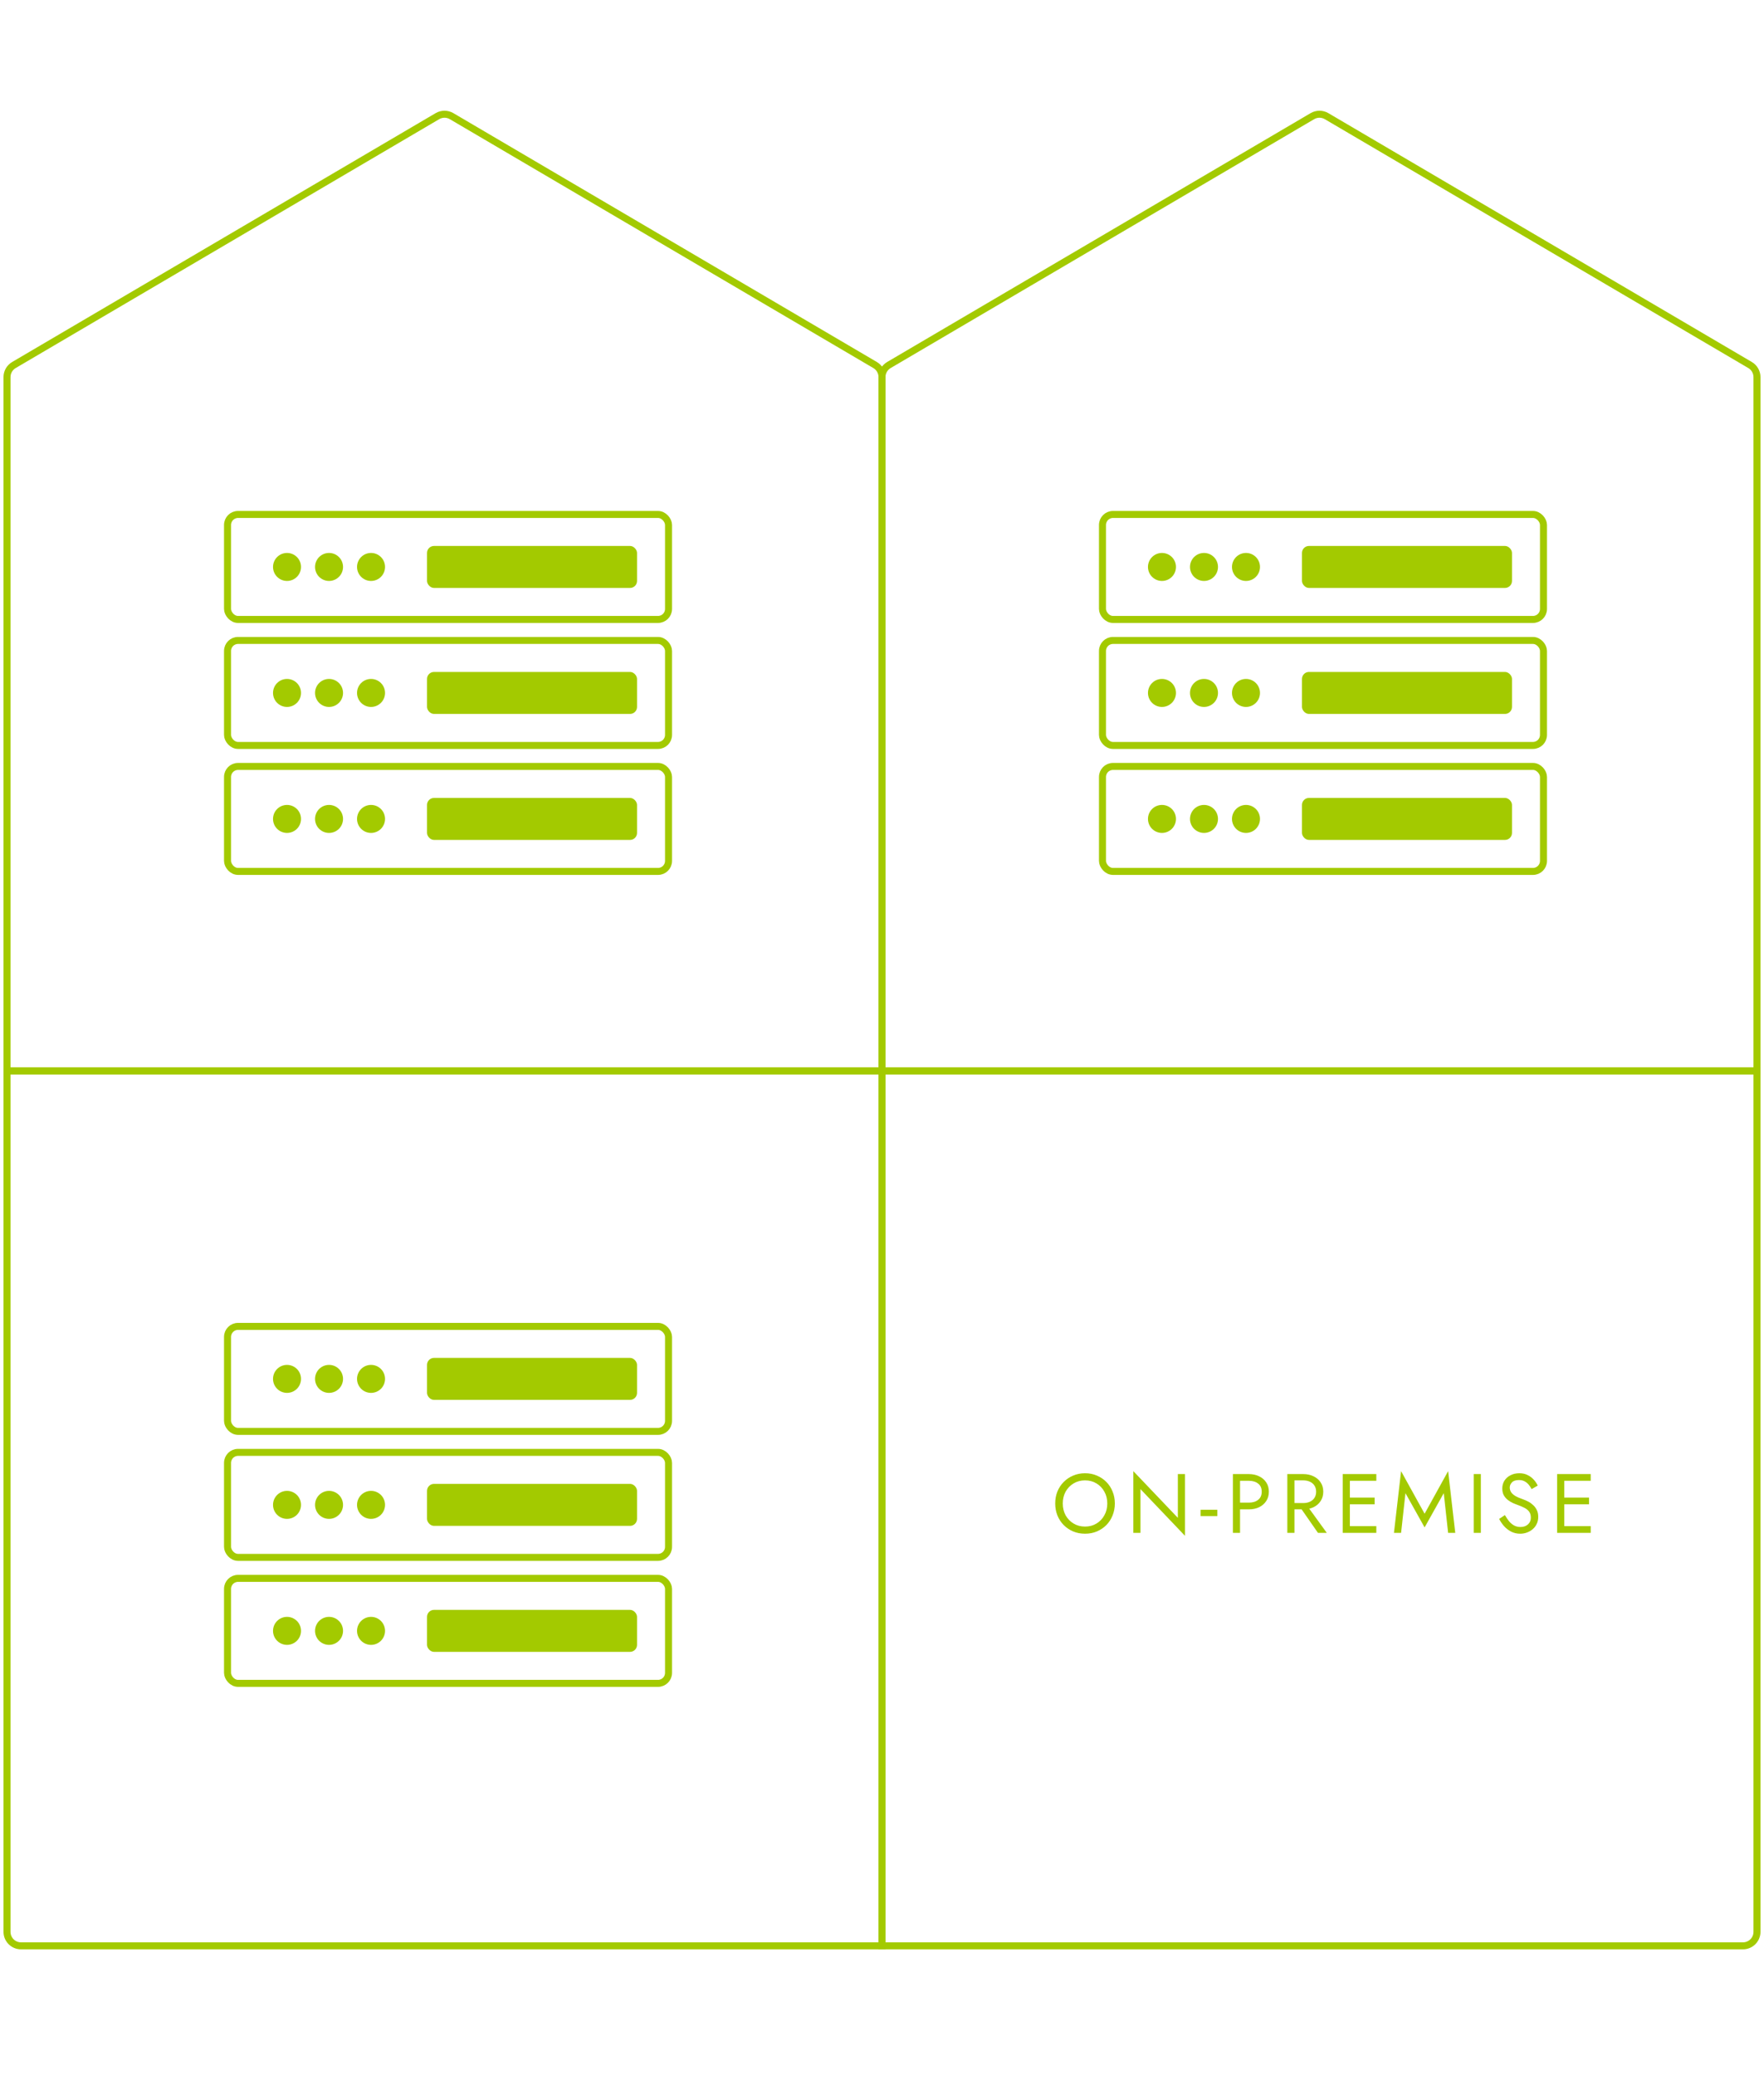 <svg width="357" height="420" viewBox="0 0 357 420" fill="none" xmlns="http://www.w3.org/2000/svg">
<path d="M1.418 76.324C1.418 75.32 1.95 74.39 2.816 73.881L88.524 23.51C89.41 22.989 90.509 22.989 91.395 23.51L177.104 73.881C177.97 74.39 178.501 75.32 178.501 76.324V216.749H1.418V76.324Z" stroke="#A3CA00" stroke-width="1.417"/>
<rect x="46.048" y="104.124" width="89.25" height="21.25" rx="2.125" stroke="#A3CA00" stroke-width="1.417"/>
<rect x="86.422" y="110.5" width="42.501" height="8.5" rx="1.417" fill="#A3CA00"/>
<circle cx="75.091" cy="114.749" r="2.833" fill="#A3CA00"/>
<circle cx="66.591" cy="114.749" r="2.833" fill="#A3CA00"/>
<circle cx="58.087" cy="114.749" r="2.833" fill="#A3CA00"/>
<rect x="86.422" y="135.999" width="42.501" height="8.5" rx="1.417" fill="#A3CA00"/>
<rect x="46.048" y="129.624" width="89.25" height="21.25" rx="2.125" stroke="#A3CA00" stroke-width="1.417"/>
<circle cx="75.091" cy="140.249" r="2.833" fill="#A3CA00"/>
<circle cx="66.591" cy="140.249" r="2.833" fill="#A3CA00"/>
<circle cx="58.087" cy="140.249" r="2.833" fill="#A3CA00"/>
<rect x="86.422" y="161.499" width="42.501" height="8.5" rx="1.417" fill="#A3CA00"/>
<rect x="46.048" y="155.124" width="89.25" height="21.25" rx="2.125" stroke="#A3CA00" stroke-width="1.417"/>
<circle cx="75.091" cy="165.749" r="2.833" fill="#A3CA00"/>
<circle cx="66.591" cy="165.749" r="2.833" fill="#A3CA00"/>
<circle cx="58.087" cy="165.749" r="2.833" fill="#A3CA00"/>
<path d="M1.418 216.75H178.501V393.833H4.251C2.686 393.833 1.418 392.565 1.418 391V216.75Z" stroke="#A3CA00" stroke-width="1.417"/>
<rect x="46.048" y="268.458" width="89.25" height="21.25" rx="2.125" stroke="#A3CA00" stroke-width="1.417"/>
<rect x="86.422" y="274.834" width="42.501" height="8.5" rx="1.417" fill="#A3CA00"/>
<circle cx="75.091" cy="279.083" r="2.833" fill="#A3CA00"/>
<circle cx="66.591" cy="279.083" r="2.833" fill="#A3CA00"/>
<circle cx="58.087" cy="279.083" r="2.833" fill="#A3CA00"/>
<rect x="86.422" y="300.333" width="42.501" height="8.5" rx="1.417" fill="#A3CA00"/>
<rect x="46.048" y="293.958" width="89.25" height="21.25" rx="2.125" stroke="#A3CA00" stroke-width="1.417"/>
<circle cx="75.091" cy="304.583" r="2.833" fill="#A3CA00"/>
<circle cx="66.591" cy="304.583" r="2.833" fill="#A3CA00"/>
<circle cx="58.087" cy="304.583" r="2.833" fill="#A3CA00"/>
<rect x="86.422" y="325.833" width="42.501" height="8.5" rx="1.417" fill="#A3CA00"/>
<rect x="46.048" y="319.458" width="89.25" height="21.25" rx="2.125" stroke="#A3CA00" stroke-width="1.417"/>
<circle cx="75.091" cy="330.083" r="2.833" fill="#A3CA00"/>
<circle cx="66.591" cy="330.083" r="2.833" fill="#A3CA00"/>
<circle cx="58.087" cy="330.083" r="2.833" fill="#A3CA00"/>
<path d="M178.496 76.324C178.496 75.32 179.028 74.39 179.894 73.881L265.602 23.51C266.488 22.989 267.587 22.989 268.473 23.51L354.182 73.881C355.048 74.39 355.579 75.32 355.579 76.324V216.749H178.496V76.324Z" stroke="#A3CA00" stroke-width="1.417"/>
<rect x="223.122" y="104.124" width="89.25" height="21.25" rx="2.125" stroke="#A3CA00" stroke-width="1.417"/>
<rect x="263.496" y="110.499" width="42.501" height="8.5" rx="1.417" fill="#A3CA00"/>
<circle cx="252.165" cy="114.749" r="2.833" fill="#A3CA00"/>
<circle cx="243.665" cy="114.749" r="2.833" fill="#A3CA00"/>
<circle cx="235.161" cy="114.749" r="2.833" fill="#A3CA00"/>
<rect x="263.496" y="135.999" width="42.501" height="8.5" rx="1.417" fill="#A3CA00"/>
<rect x="223.122" y="129.624" width="89.25" height="21.25" rx="2.125" stroke="#A3CA00" stroke-width="1.417"/>
<circle cx="252.165" cy="140.249" r="2.833" fill="#A3CA00"/>
<circle cx="243.665" cy="140.249" r="2.833" fill="#A3CA00"/>
<circle cx="235.161" cy="140.249" r="2.833" fill="#A3CA00"/>
<rect x="263.496" y="161.498" width="42.501" height="8.5" rx="1.417" fill="#A3CA00"/>
<rect x="223.122" y="155.123" width="89.25" height="21.25" rx="2.125" stroke="#A3CA00" stroke-width="1.417"/>
<circle cx="252.165" cy="165.748" r="2.833" fill="#A3CA00"/>
<circle cx="243.665" cy="165.748" r="2.833" fill="#A3CA00"/>
<circle cx="235.161" cy="165.748" r="2.833" fill="#A3CA00"/>
<path d="M178.496 216.75H355.579V391C355.579 392.565 354.311 393.833 352.746 393.833H178.496V216.75Z" stroke="#A3CA00" stroke-width="1.417"/>
<path d="M215.084 304.3C215.084 305.195 215.277 305.994 215.662 306.697C216.059 307.4 216.597 307.955 217.277 308.363C217.957 308.771 218.728 308.975 219.589 308.975C220.462 308.975 221.232 308.771 221.901 308.363C222.581 307.955 223.114 307.4 223.499 306.697C223.896 305.994 224.094 305.195 224.094 304.3C224.094 303.405 223.896 302.606 223.499 301.903C223.114 301.2 222.581 300.645 221.901 300.237C221.232 299.829 220.462 299.625 219.589 299.625C218.728 299.625 217.957 299.829 217.277 300.237C216.597 300.645 216.059 301.2 215.662 301.903C215.277 302.606 215.084 303.405 215.084 304.3ZM213.554 304.3C213.554 303.427 213.701 302.623 213.996 301.886C214.302 301.138 214.727 300.492 215.271 299.948C215.815 299.393 216.455 298.962 217.192 298.656C217.929 298.339 218.728 298.18 219.589 298.18C220.462 298.18 221.261 298.339 221.986 298.656C222.723 298.962 223.363 299.393 223.907 299.948C224.451 300.492 224.87 301.138 225.165 301.886C225.471 302.623 225.624 303.427 225.624 304.3C225.624 305.161 225.471 305.966 225.165 306.714C224.87 307.462 224.451 308.114 223.907 308.669C223.363 309.213 222.723 309.644 221.986 309.961C221.261 310.267 220.462 310.42 219.589 310.42C218.728 310.42 217.929 310.267 217.192 309.961C216.455 309.644 215.815 309.213 215.271 308.669C214.727 308.114 214.302 307.462 213.996 306.714C213.701 305.966 213.554 305.161 213.554 304.3ZM238.375 298.35H239.82V310.845L230.81 301.393V310.25H229.365V297.755L238.375 307.207V298.35ZM242.971 306.85V305.575H246.371V306.85H242.971ZM249.516 298.35H250.961V310.25H249.516V298.35ZM250.315 299.71V298.35H252.746C253.516 298.35 254.202 298.497 254.803 298.792C255.415 299.075 255.896 299.483 256.248 300.016C256.61 300.549 256.792 301.183 256.792 301.92C256.792 302.645 256.61 303.28 256.248 303.824C255.896 304.357 255.415 304.77 254.803 305.065C254.202 305.348 253.516 305.49 252.746 305.49H250.315V304.13H252.746C253.516 304.13 254.14 303.943 254.616 303.569C255.103 303.195 255.347 302.645 255.347 301.92C255.347 301.183 255.103 300.634 254.616 300.271C254.14 299.897 253.516 299.71 252.746 299.71H250.315ZM262.654 304.385H264.269L268.519 310.25H266.734L262.654 304.385ZM260.529 298.35H261.974V310.25H260.529V298.35ZM261.328 299.625V298.35H263.759C264.53 298.35 265.215 298.497 265.816 298.792C266.428 299.075 266.91 299.483 267.261 300.016C267.624 300.549 267.805 301.183 267.805 301.92C267.805 302.645 267.624 303.28 267.261 303.824C266.91 304.357 266.428 304.77 265.816 305.065C265.215 305.348 264.53 305.49 263.759 305.49H261.328V304.215H263.759C264.269 304.215 264.717 304.124 265.102 303.943C265.499 303.762 265.805 303.501 266.02 303.161C266.247 302.821 266.36 302.407 266.36 301.92C266.36 301.433 266.247 301.019 266.02 300.679C265.805 300.339 265.499 300.078 265.102 299.897C264.717 299.716 264.269 299.625 263.759 299.625H261.328ZM272.541 310.25V308.89H278.542V310.25H272.541ZM272.541 299.71V298.35H278.542V299.71H272.541ZM272.541 304.47V303.11H278.202V304.47H272.541ZM271.742 298.35H273.187V310.25H271.742V298.35ZM284.437 302.209L283.553 310.25H282.108L283.553 297.755L288.313 306.374L293.073 297.755L294.518 310.25H293.073L292.189 302.209L288.313 309.145L284.437 302.209ZM298.251 298.35H299.696V310.25H298.251V298.35ZM304.56 306.646C304.832 307.122 305.115 307.541 305.41 307.904C305.716 308.267 306.056 308.55 306.43 308.754C306.804 308.958 307.229 309.06 307.705 309.06C308.34 309.06 308.85 308.884 309.235 308.533C309.62 308.182 309.813 307.734 309.813 307.19C309.813 306.657 309.688 306.232 309.439 305.915C309.19 305.598 308.861 305.343 308.453 305.15C308.056 304.946 307.631 304.765 307.178 304.606C306.883 304.504 306.555 304.374 306.192 304.215C305.829 304.045 305.484 303.835 305.155 303.586C304.826 303.325 304.554 303.008 304.339 302.634C304.135 302.26 304.033 301.801 304.033 301.257C304.033 300.668 304.18 300.141 304.475 299.676C304.77 299.211 305.178 298.849 305.699 298.588C306.22 298.316 306.815 298.18 307.484 298.18C308.13 298.18 308.691 298.305 309.167 298.554C309.654 298.792 310.068 299.104 310.408 299.489C310.748 299.863 311.014 300.26 311.207 300.679L309.966 301.393C309.819 301.098 309.632 300.809 309.405 300.526C309.178 300.243 308.901 300.01 308.572 299.829C308.255 299.648 307.864 299.557 307.399 299.557C306.753 299.557 306.283 299.716 305.988 300.033C305.693 300.339 305.546 300.685 305.546 301.07C305.546 301.399 305.631 301.705 305.801 301.988C305.971 302.26 306.254 302.521 306.651 302.77C307.059 303.008 307.609 303.246 308.3 303.484C308.617 303.597 308.952 303.745 309.303 303.926C309.654 304.107 309.977 304.34 310.272 304.623C310.578 304.895 310.827 305.229 311.02 305.626C311.213 306.011 311.309 306.476 311.309 307.02C311.309 307.541 311.207 308.012 311.003 308.431C310.81 308.85 310.538 309.207 310.187 309.502C309.847 309.797 309.456 310.023 309.014 310.182C308.583 310.341 308.13 310.42 307.654 310.42C307.008 310.42 306.407 310.284 305.852 310.012C305.308 309.729 304.826 309.36 304.407 308.907C303.999 308.442 303.665 307.949 303.404 307.428L304.56 306.646ZM315.931 310.25V308.89H321.932V310.25H315.931ZM315.931 299.71V298.35H321.932V299.71H315.931ZM315.931 304.47V303.11H321.592V304.47H315.931ZM315.132 298.35H316.577V310.25H315.132V298.35Z" fill="#A3CA00"/>
</svg>
